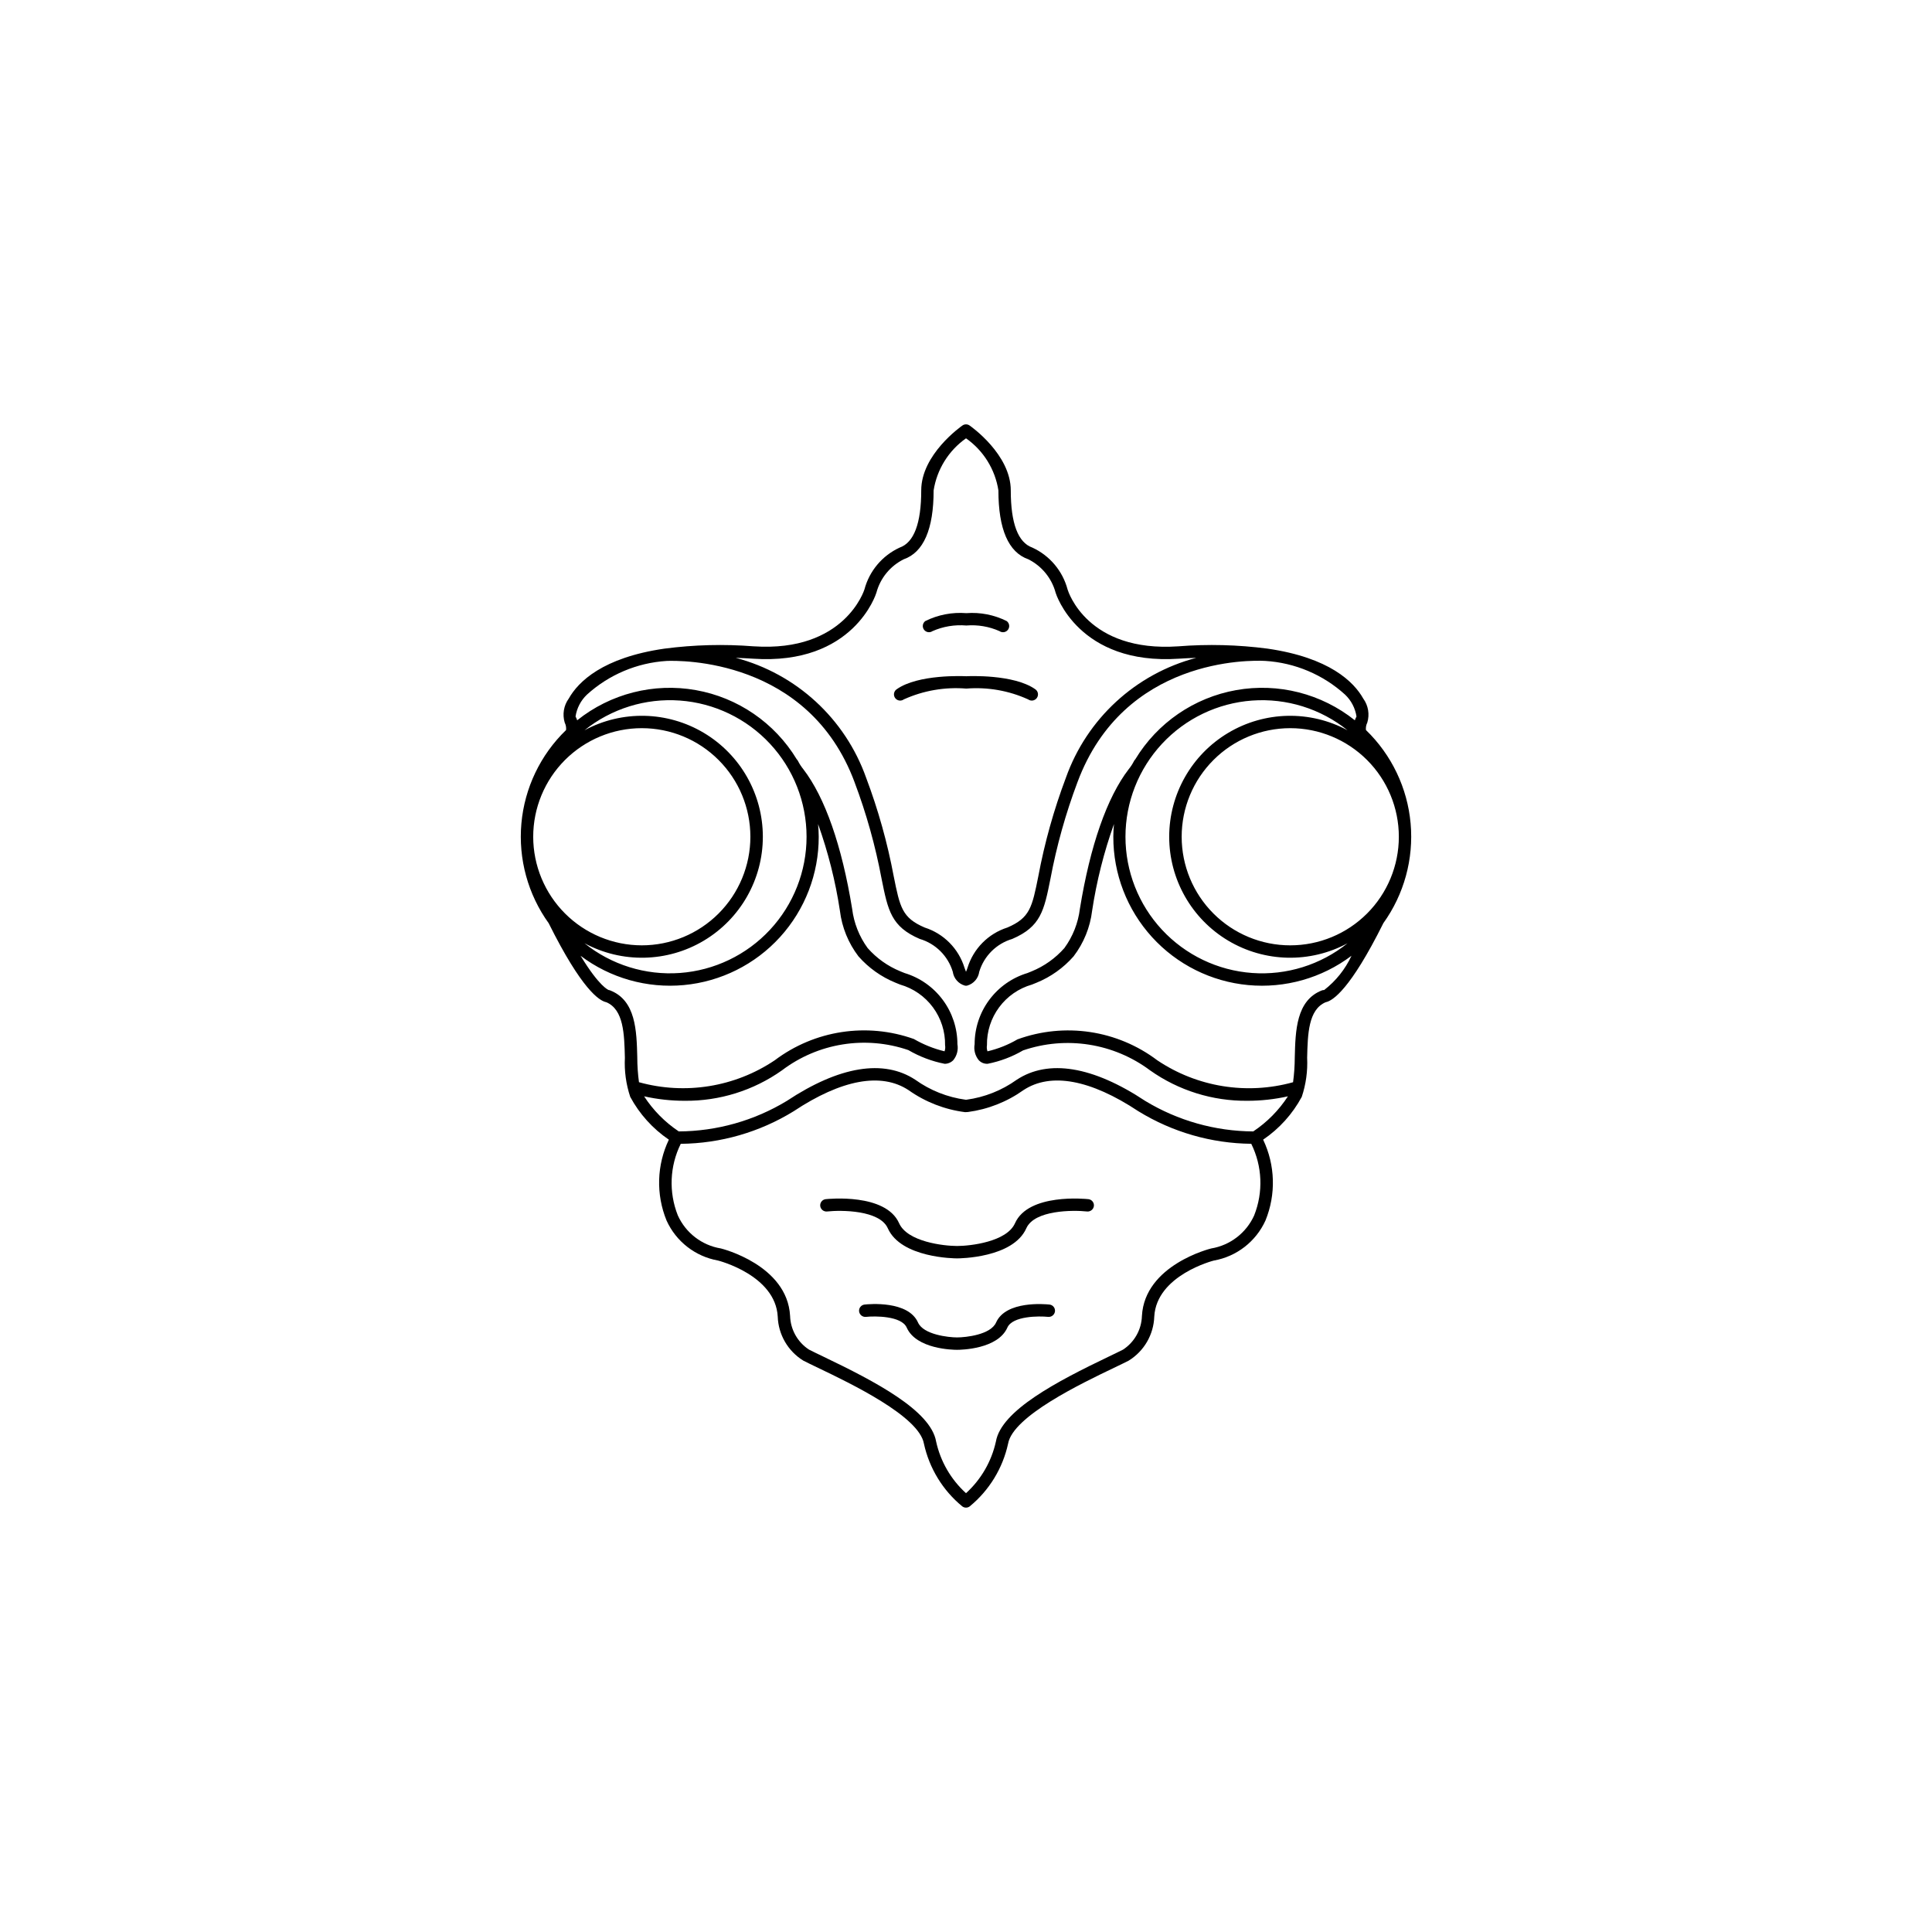 <?xml version="1.0" encoding="UTF-8"?>
<!-- Uploaded to: ICON Repo, www.iconrepo.com, Generator: ICON Repo Mixer Tools -->
<svg fill="#000000" width="800px" height="800px" version="1.1" viewBox="144 144 512 512" xmlns="http://www.w3.org/2000/svg">
 <g>
  <path d="m382.55 329.66c0.344 0 0.676-0.109 0.957-0.309 5.191-2.348 10.895-3.336 16.574-2.867 5.621-0.453 11.266 0.531 16.402 2.871 0.738 0.527 1.762 0.355 2.289-0.383 0.527-0.738 0.359-1.762-0.379-2.289-5.727-4.09-17.973-3.5-18.312-3.473-0.527-0.027-12.766-0.617-18.484 3.473-0.582 0.418-0.824 1.156-0.609 1.836 0.219 0.68 0.852 1.141 1.562 1.141z"/>
  <path d="m391.13 311.25c2.812-1.238 5.891-1.746 8.953-1.484 3.008-0.25 6.027 0.262 8.785 1.484 0.738 0.516 1.75 0.344 2.273-0.387 0.523-0.73 0.363-1.746-0.363-2.277-3.309-1.652-7.004-2.375-10.691-2.094-3.746-0.297-7.5 0.426-10.867 2.094-0.723 0.531-0.883 1.543-0.359 2.273s1.535 0.906 2.269 0.391z"/>
  <path d="m505.99 337.47c-0.074-0.676 0.047-1.355 0.352-1.961 0.664-2.18 0.27-4.543-1.07-6.387-2.5-4.441-8.961-10.848-25.332-13.223l-0.023-0.008h-0.031 0.004c-7.844-1.027-15.773-1.23-23.66-0.605-24.004 1.629-29.113-14.426-29.305-15.051v-0.004c-1.301-4.91-4.723-8.988-9.34-11.113-3.797-1.332-5.719-6.426-5.719-15.156 0-9.5-10.48-16.902-10.93-17.211-0.562-0.391-1.309-0.391-1.871 0-0.449 0.312-10.93 7.711-10.93 17.211 0 8.727-1.922 13.824-5.719 15.156-4.598 2.117-8.016 6.172-9.324 11.062-0.047 0.168-5.234 16.711-29.32 15.102v0.004c-7.894-0.625-15.832-0.422-23.684 0.609h-0.008c-16.391 2.371-22.848 8.785-25.352 13.227-1.336 1.844-1.73 4.203-1.07 6.383 0.305 0.605 0.43 1.289 0.355 1.965-6.797 6.562-10.996 15.355-11.84 24.762-0.84 9.41 1.738 18.805 7.262 26.469l0.016 0.047c8.664 17.363 13.316 20.48 15.246 20.855 4.59 1.965 4.75 8.441 4.902 14.711v-0.004c-0.176 3.512 0.305 7.027 1.418 10.363 2.449 4.551 5.961 8.445 10.238 11.348-3.215 6.731-3.441 14.508-0.617 21.418 2.516 5.57 7.621 9.539 13.637 10.613 0.152 0.035 15.23 3.887 15.832 14.867v-0.004c0.164 4.781 2.711 9.16 6.781 11.664 0.98 0.508 2.328 1.152 3.926 1.922 8.691 4.164 26.766 12.828 28.031 20.078 1.422 6.519 4.992 12.371 10.145 16.609 0.594 0.461 1.426 0.461 2.019 0 5.152-4.238 8.727-10.09 10.145-16.609 1.262-7.25 19.34-15.914 28.031-20.078 1.598-0.766 2.945-1.414 3.93-1.918v-0.004c4.07-2.504 6.613-6.883 6.777-11.664 0.598-10.977 15.676-14.832 15.785-14.855h0.004c6.031-1.066 11.152-5.039 13.684-10.617 2.82-6.91 2.594-14.688-0.621-21.422 4.277-2.902 7.789-6.797 10.238-11.348 1.113-3.336 1.594-6.852 1.422-10.363 0.152-6.266 0.312-12.746 4.902-14.707 1.93-0.375 6.582-3.492 15.246-20.855l0.012-0.047c5.523-7.664 8.102-17.059 7.262-26.469-0.84-9.41-5.043-18.199-11.836-24.762zm-162.43-18.91c26.707 1.809 32.625-17.25 32.695-17.496v0.004c1.031-3.859 3.672-7.082 7.246-8.855 5.254-1.836 7.918-7.977 7.918-18.25 0.875-5.574 3.973-10.555 8.586-13.805 4.617 3.242 7.715 8.227 8.582 13.805 0 10.273 2.664 16.414 7.918 18.25 3.582 1.793 6.227 5.035 7.258 8.906 0.059 0.191 6 19.25 32.684 17.441 1.582-0.105 3.09-0.172 4.566-0.223h0.004c-16.066 4.234-28.996 16.137-34.551 31.793-3.191 8.469-5.637 17.203-7.305 26.102-1.652 8.234-2.211 11.012-8.215 13.582v-0.004c-5.043 1.613-8.977 5.59-10.539 10.645-0.117 0.344-0.262 0.766-0.406 1.082-0.137-0.312-0.281-0.738-0.402-1.082-1.562-5.055-5.496-9.031-10.539-10.645-6.004-2.57-6.562-5.348-8.215-13.582v0.004c-1.668-8.898-4.113-17.633-7.305-26.102-5.555-15.664-18.496-27.566-34.57-31.797 1.484 0.055 3 0.121 4.59 0.227zm-58.254 47.191c0-7.629 3.031-14.949 8.426-20.348 5.398-5.394 12.715-8.43 20.348-8.43 7.633 0 14.953 3.031 20.348 8.43 5.398 5.394 8.43 12.715 8.43 20.348 0 7.633-3.031 14.949-8.43 20.348-5.398 5.394-12.715 8.426-20.348 8.426-7.629-0.008-14.941-3.043-20.336-8.438-5.394-5.394-8.43-12.707-8.438-20.336zm13.594-28.223h-0.004c7.133-5.727 16.164-8.539 25.285-7.875 9.121 0.664 17.652 4.758 23.879 11.453 6.227 6.695 9.688 15.5 9.688 24.645 0 9.145-3.465 17.949-9.691 24.648-6.227 6.695-14.758 10.785-23.875 11.449-9.121 0.664-18.156-2.148-25.285-7.875 9.934 5.352 21.953 5.09 31.641-0.699 9.691-5.785 15.625-16.238 15.625-27.523s-5.934-21.738-15.621-27.523c-9.691-5.785-21.707-6.051-31.645-0.699zm13.988 86.699c-0.176-7.066-0.375-15.074-7.156-17.746l-0.004-0.004c-0.109-0.066-0.234-0.098-0.363-0.09-0.125-0.035-2.469-0.832-7.508-9.098 7.844 5.914 17.617 8.684 27.398 7.762 9.781-0.918 18.867-5.457 25.473-12.727 6.609-7.273 10.262-16.75 10.242-26.574 0-1.137-0.074-2.258-0.172-3.371 2.668 7.457 4.606 15.152 5.789 22.98 0.531 4.398 2.231 8.57 4.918 12.09 2.684 3.051 6.039 5.438 9.801 6.973 0.383 0.164 0.793 0.328 1.238 0.5h-0.004c3.481 0.996 6.535 3.109 8.691 6.019 2.152 2.91 3.289 6.445 3.223 10.066 0.094 0.539 0.047 1.09-0.141 1.602-2.852-0.688-5.59-1.785-8.125-3.258-12.461-4.445-26.32-2.324-36.883 5.644-10.57 7.086-23.707 9.207-35.969 5.805-0.297-2.18-0.445-4.375-0.453-6.574zm163.49 41.855c-2.094 4.648-6.371 7.938-11.398 8.773-0.176 0.039-17.621 4.348-18.355 17.883v-0.004c-0.109 3.617-1.977 6.953-5.008 8.93-0.961 0.492-2.281 1.129-3.844 1.875-13.691 6.562-28.414 14.25-29.844 22.477v-0.004c-1.16 5.277-3.93 10.062-7.926 13.699-4-3.633-6.769-8.422-7.922-13.699-1.43-8.227-16.156-15.914-29.844-22.477-1.562-0.746-2.883-1.383-3.84-1.875v0.004c-3.031-1.977-4.902-5.312-5.012-8.93-0.738-13.531-18.18-17.844-18.375-17.891v0.004c-5.023-0.832-9.293-4.125-11.383-8.766-2.434-6.144-2.152-13.035 0.781-18.957 10.562-0.102 20.902-3.082 29.902-8.621 12.711-8.438 23.246-10.367 30.465-5.606v-0.004c4.441 3.152 9.594 5.156 14.996 5.84 0.25 0.004 0.496-0.008 0.746-0.039 5.305-0.707 10.355-2.695 14.715-5.801 7.211-4.758 17.746-2.832 30.465 5.606h0.004c9 5.531 19.336 8.512 29.898 8.617 2.934 5.93 3.215 12.82 0.777 18.965zm-0.25-22.246v0.004c-10.094-0.059-19.98-2.848-28.613-8.074-13.898-9.211-25.68-11.156-34.09-5.606-3.938 2.816-8.504 4.629-13.305 5.277l-0.113 0.016-0.113-0.016h-0.004c-4.801-0.648-9.367-2.461-13.305-5.277-8.398-5.547-20.18-3.609-34.09 5.606-8.633 5.227-18.52 8.02-28.613 8.07-3.66-2.445-6.789-5.609-9.188-9.301 3.531 0.789 7.137 1.188 10.754 1.184 9.223 0.09 18.234-2.727 25.762-8.051 9.574-7.266 22.141-9.285 33.508-5.387 2.988 1.742 6.246 2.977 9.645 3.641 0.859-0.004 1.684-0.359 2.281-0.977 0.961-1.188 1.355-2.731 1.082-4.234 0.004-4.223-1.355-8.336-3.875-11.73-2.516-3.394-6.059-5.887-10.102-7.109l-1.16-0.469c-3.32-1.359-6.281-3.469-8.652-6.16-2.234-3.062-3.648-6.644-4.109-10.406-2.723-16.75-7.203-29.543-12.945-37.004-0.52-0.645-0.977-1.336-1.355-2.074-0.09-0.203-0.219-0.387-0.379-0.539-5.863-9.676-15.613-16.359-26.754-18.336-11.141-1.98-22.594 0.934-31.434 8-0.109-0.348-0.254-0.68-0.434-0.996 0.332-2.223 1.398-4.266 3.027-5.812 5.816-5.281 13.254-8.426 21.094-8.922 3.512-0.145 37.586-0.727 49.82 32.121l-0.004 0.004c3.133 8.305 5.527 16.871 7.164 25.598 1.699 8.457 2.551 12.703 10.137 15.957l0.004-0.004c4.184 1.246 7.465 4.512 8.73 8.695 0.246 1.758 1.512 3.203 3.223 3.676 0.188 0.035 0.379 0.035 0.57 0 1.711-0.473 2.977-1.918 3.219-3.676 1.266-4.184 4.547-7.449 8.734-8.695 7.586-3.254 8.441-7.496 10.137-15.957v0.004c1.637-8.727 4.035-17.293 7.164-25.598 12.281-32.973 45.645-32.352 49.75-32.133h-0.004c7.867 0.48 15.332 3.633 21.164 8.93 1.629 1.547 2.695 3.594 3.031 5.812-0.184 0.316-0.328 0.648-0.438 0.996-8.844-7.07-20.305-9.984-31.449-8-11.148 1.984-20.898 8.68-26.754 18.367-0.148 0.141-0.27 0.309-0.355 0.496-0.383 0.742-0.836 1.441-1.363 2.086-5.742 7.457-10.223 20.254-12.945 37.004-0.461 3.762-1.875 7.344-4.109 10.406-2.371 2.691-5.332 4.801-8.648 6.16l-1.16 0.469c-4.047 1.223-7.59 3.715-10.105 7.109-2.519 3.394-3.875 7.508-3.875 11.73-0.273 1.504 0.125 3.047 1.082 4.234 0.613 0.668 1.492 1.023 2.394 0.965 3.293-0.652 6.457-1.848 9.355-3.539 11.414-3.91 24.023-1.926 33.684 5.297 7.527 5.324 16.543 8.141 25.762 8.051 3.617 0.004 7.223-0.395 10.754-1.184-2.398 3.691-5.523 6.856-9.188 9.301zm24.984-106.31v0.004c-9.934-5.352-21.953-5.086-31.641 0.699-9.688 5.785-15.621 16.242-15.621 27.523 0 11.285 5.934 21.738 15.625 27.523 9.688 5.785 21.703 6.051 31.637 0.699-7.129 5.727-16.164 8.539-25.285 7.875-9.117-0.66-17.648-4.754-23.879-11.449-6.227-6.695-9.688-15.504-9.688-24.648 0-9.145 3.461-17.949 9.688-24.645 6.227-6.699 14.758-10.789 23.879-11.453 9.121-0.664 18.152 2.148 25.285 7.875zm-6.195 68.84c-0.219-0.004-0.434 0.035-0.637 0.113-6.777 2.672-6.977 10.684-7.152 17.746v0.004c-0.008 2.199-0.16 4.394-0.453 6.574-12.266 3.406-25.402 1.285-35.969-5.805-10.613-8.02-24.566-10.109-37.062-5.555-2.477 1.449-5.156 2.516-7.949 3.168-0.184-0.512-0.234-1.062-0.141-1.602-0.062-3.621 1.07-7.156 3.227-10.066 2.152-2.91 5.207-5.023 8.688-6.019 0.441-0.172 0.855-0.336 1.238-0.5 3.762-1.535 7.113-3.922 9.797-6.973 2.691-3.519 4.387-7.691 4.918-12.09 1.184-7.828 3.125-15.523 5.789-22.98-0.094 1.113-0.172 2.234-0.172 3.371h0.004c-0.02 9.828 3.633 19.305 10.242 26.574 6.606 7.269 15.695 11.809 25.477 12.727 9.781 0.918 19.555-1.852 27.398-7.766-1.652 3.562-4.137 6.676-7.242 9.078zm-8.992-11.836 0.004-0.004c-7.633 0-14.953-3.031-20.348-8.43-5.398-5.394-8.426-12.715-8.426-20.348 0-7.629 3.031-14.949 8.43-20.344 5.394-5.398 12.715-8.43 20.348-8.43 7.629 0.004 14.949 3.035 20.344 8.43 5.398 5.398 8.43 12.719 8.43 20.348 0 7.633-3.035 14.953-8.43 20.348-5.398 5.398-12.719 8.43-20.348 8.426z"/>
  <path d="m432.44 461.79c-0.648-0.066-15.891-1.637-19.453 6.375-2.191 4.938-11.832 6.031-15.355 6.035-3.527-0.004-13.168-1.098-15.359-6.035-3.562-8.012-18.805-6.441-19.453-6.375-0.898 0.102-1.547 0.91-1.453 1.809 0.109 0.895 0.91 1.543 1.809 1.457 3.754-0.402 13.945-0.395 16.098 4.445 3.512 7.894 17.754 7.984 18.359 7.984 0.605 0 14.848-0.09 18.355-7.984 2.152-4.84 12.344-4.852 16.098-4.445h0.004c0.895 0.082 1.695-0.562 1.805-1.457 0.098-0.898-0.551-1.707-1.453-1.809z"/>
  <path d="m422.13 489.72c-1.176-0.121-11.559-1.082-14.16 4.762-1.434 3.227-7.953 3.945-10.34 3.949-2.227 0-8.91-0.723-10.344-3.949-2.598-5.848-12.984-4.894-14.16-4.762h-0.004c-0.898 0.102-1.551 0.91-1.453 1.809 0.109 0.895 0.91 1.543 1.809 1.457 2.363-0.254 9.422-0.281 10.805 2.832 2.547 5.731 12.246 5.898 13.344 5.898s10.793-0.168 13.34-5.898c1.387-3.113 8.438-3.082 10.805-2.832h0.004c0.895 0.078 1.695-0.562 1.805-1.457 0.098-0.898-0.551-1.707-1.449-1.809z"/>
 </g>
</svg>